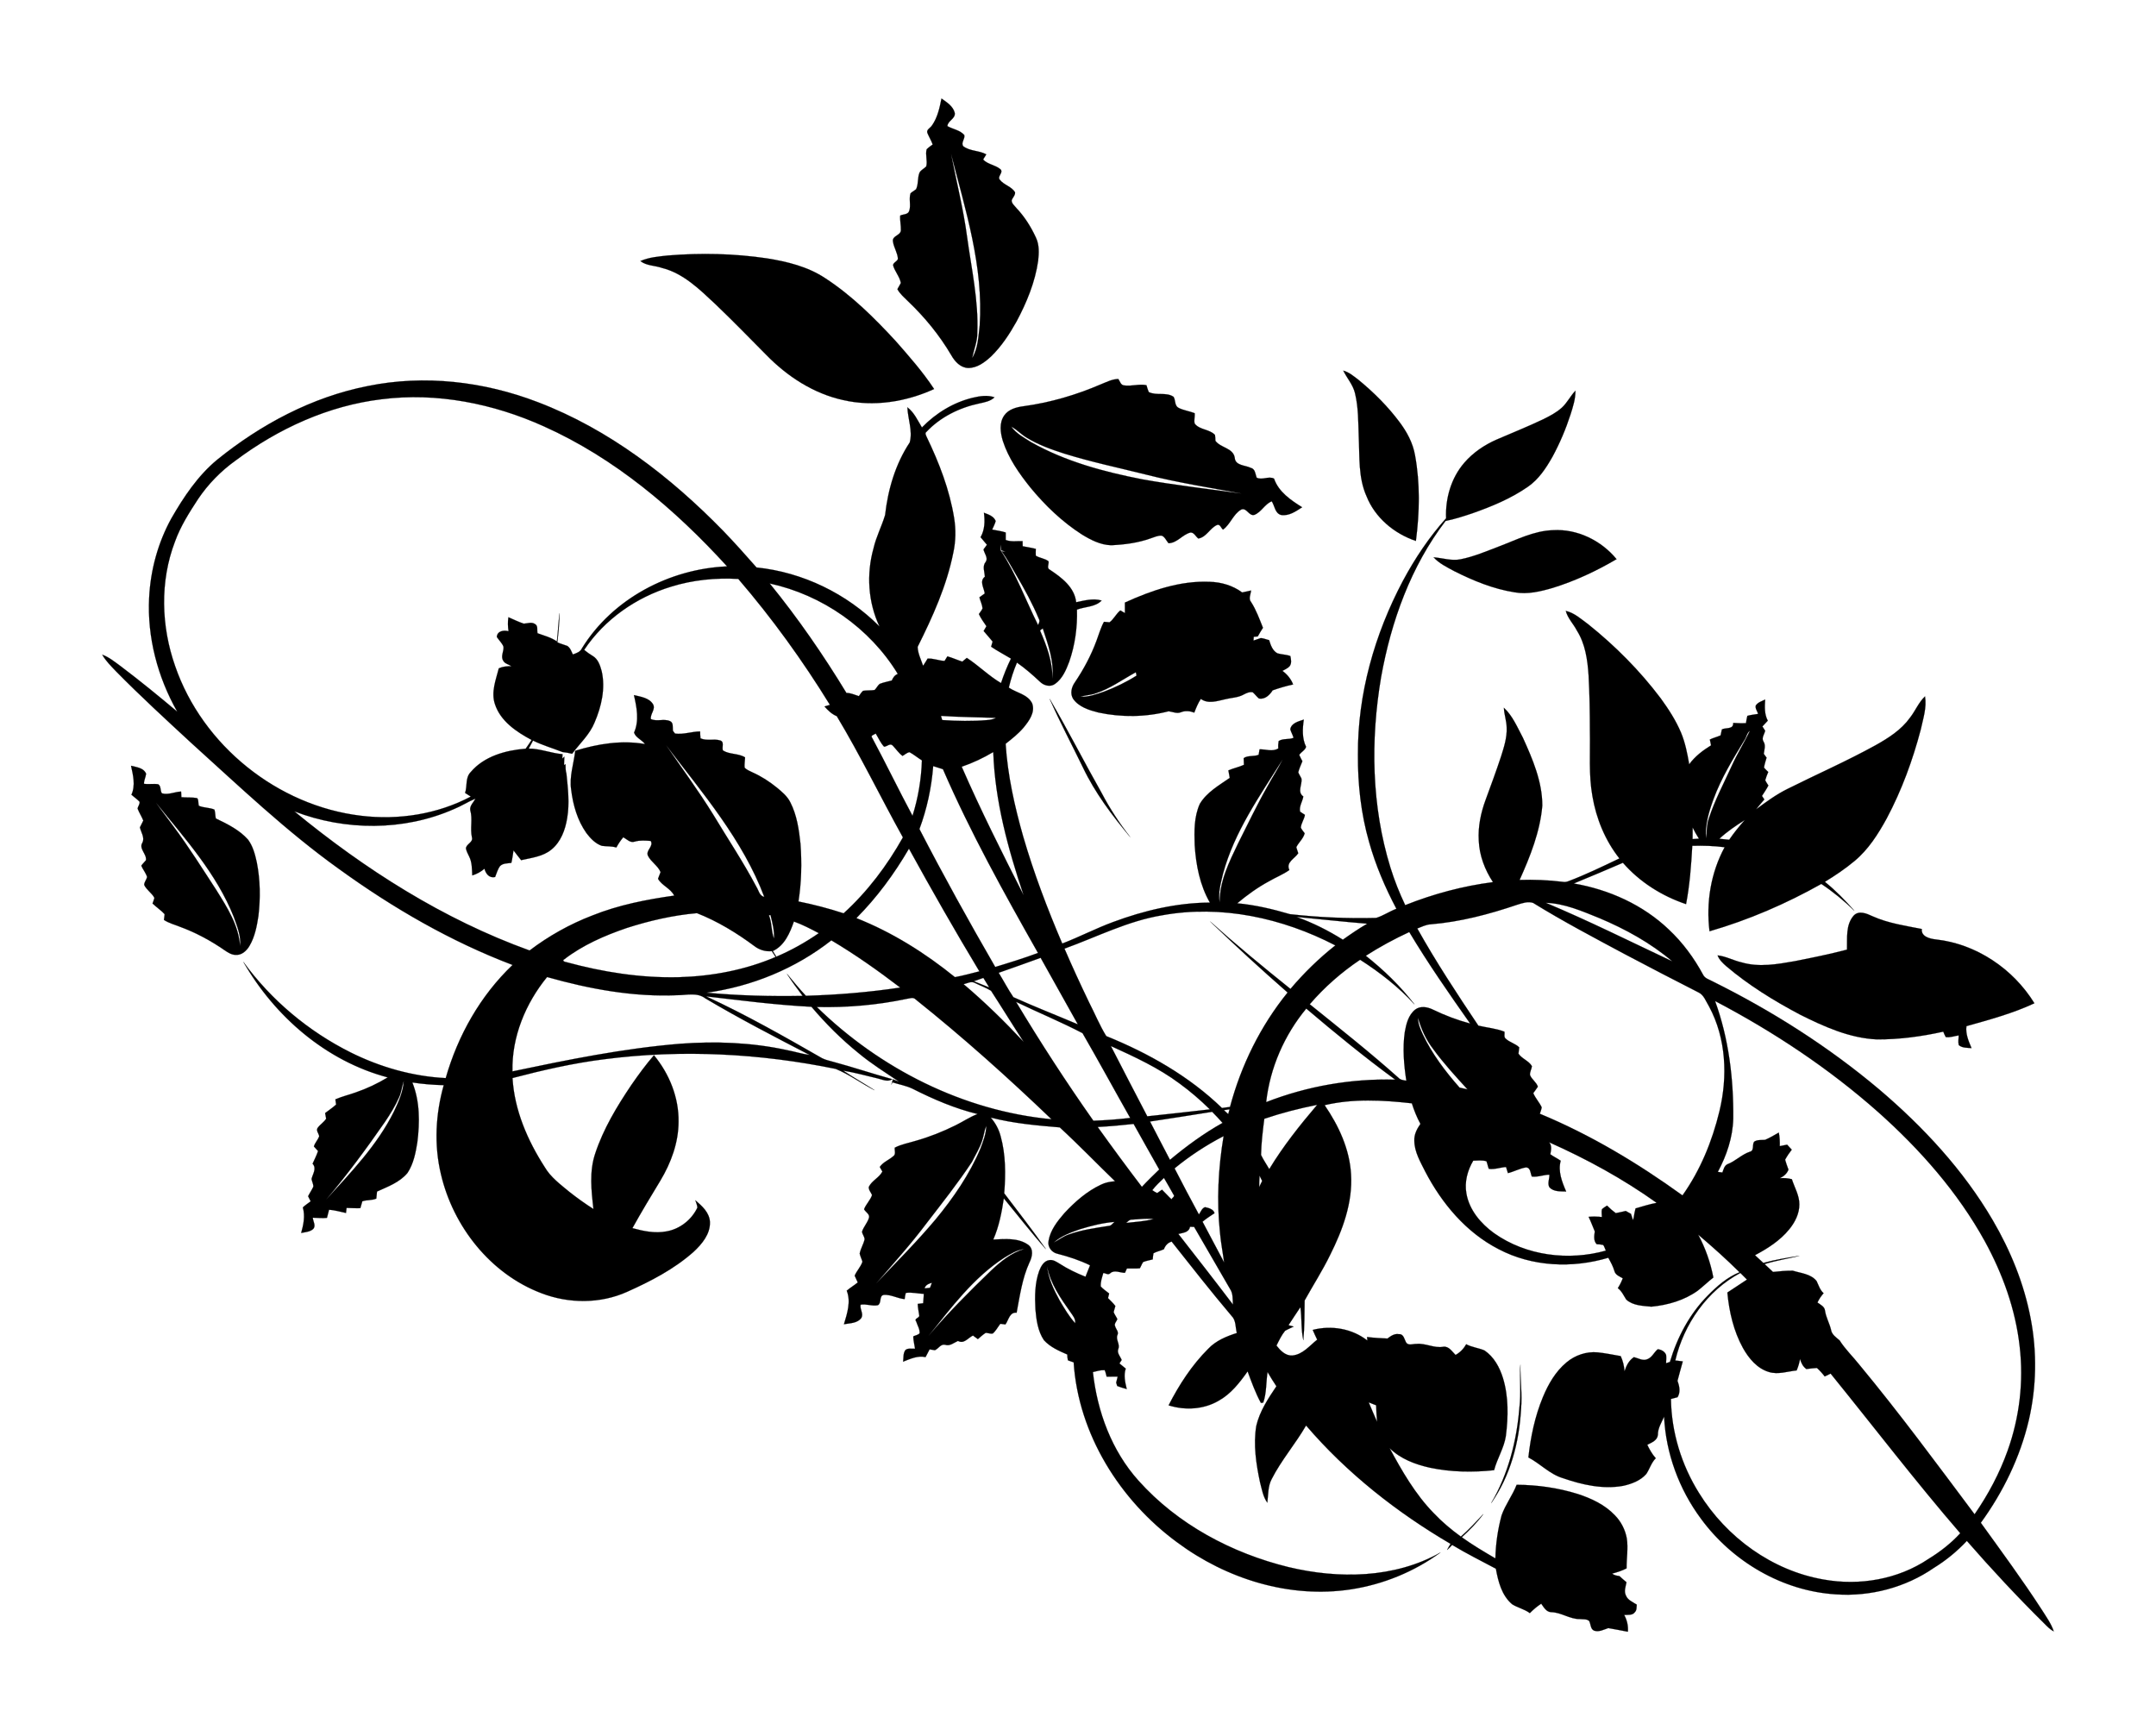<?xml version="1.0" encoding="utf-8"?>
<!DOCTYPE svg PUBLIC "-//W3C//DTD SVG 1.1//EN" "http://www.w3.org/Graphics/SVG/1.1/DTD/svg11.dtd">
<svg version="1.1" id="Layer_1" xmlns="http://www.w3.org/2000/svg" xmlns:xlink="http://www.w3.org/1999/xlink" x="0px" y="0px"
	 viewBox="0 0 1357 1089" enable-background="new 0 0 1357 1089" xml:space="preserve">
<g id="_x23_000000ff">
	<path stroke="#000000" stroke-width="0.094" d="M592.575,62.01c3.34,2.36,7.33,4.83,8.36,9.08c0.46,3.73-4.39,4.8-4.64,8.29
		c3.47,1.99,7.89,2.49,10.63,5.6c0.64,2.4-2.32,4.86-0.64,7.07c4.2,3.2,9.95,2.58,14.49,5.11c-0.5,0.82-1.5,2.45-2,3.26
		c3.01,3.15,7.76,3.36,10.97,6.17c1.99,2.04-2.24,4.43-0.47,6.53c2.59,3.36,7.43,4.21,9.61,7.94c0.16,1.93-1.61,3.34-2.16,5.11
		c0.05,1.97,1.8,3.25,2.92,4.68c5.18,5.46,9.25,11.88,12.38,18.71c2.16,4.5,1.93,9.69,1.4,14.53
		c-1.93,13.52-7.23,26.32-13.63,38.3c-4.43,7.92-9.48,15.63-16.03,21.98c-3.96,3.63-8.72,7.28-14.35,7.23
		c-4.91-0.12-8.48-4.13-10.71-8.1c-7.33-12.46-16.56-23.74-27-33.71c-2.44-2.45-5.21-4.7-6.87-7.79
		c0.64-1.35,1.55-2.56,2.16-3.92c-0.74-4.06-3.8-7.17-4.88-11.11c0.1-1.86,2.67-2.33,3.05-4.09c-0.23-3.83-2.62-7.1-3.12-10.87
		c-0.68-3.67,4.8-3.7,4.99-7.05c0.11-3.1-0.69-6.17-0.44-9.27c1.84-0.93,4.84-0.54,5.64-2.84c1.31-3.59-0.37-7.62,0.9-11.24
		c1.07-0.95,2.38-1.58,3.47-2.53c1.62-3.34,0.71-7.33,2.29-10.7c1.04-1.54,2.87-2.31,4.11-3.68c0.89-3.54-0.72-7.21,0.25-10.74
		c1.13-1.16,2.5-2.04,3.79-3.02c-0.86-2.47-2.28-4.7-3.28-7.11c-0.98-2.21,1.83-3.25,2.8-4.83
		C590.085,74.03,591.405,67.89,592.575,62.01 M608.685,149.08c2.75,20.06,7.27,40.1,6.44,60.47c0.02,5.47-2.15,10.53-3.24,15.8
		c3.68-6.08,3.9-13.5,4.73-20.38c2.54-37-8.92-72.76-18.02-108.12C601.965,114.25,606.345,131.48,608.685,149.08z"/>
	<path stroke="#000000" stroke-width="0.094" d="M403.065,164.31c5.45-2.4,11.45-2.86,17.29-3.5c20.7-1.69,41.62-1.26,62.18,1.78
		c12.82,2.04,25.85,5.2,36.81,12.47c16.71,10.86,30.96,25.02,44.41,39.61c8.5,9.68,17.07,19.4,24.18,30.18
		c-17.76,8.12-38.09,11.36-57.28,6.94c-18.63-4.09-35.19-14.89-48.37-28.44c-10.63-10.73-21.15-21.57-32.09-31.99
		c-9.88-9.24-20.08-19.39-33.64-22.76C412.105,167.05,406.905,167.32,403.065,164.31z"/>
	<path stroke="#000000" stroke-width="0.094" d="M845.455,233.26c3.75,1.05,6.75,3.64,9.77,5.97c9.46,7.78,18.21,16.5,25.56,26.32
		c4.69,6.21,8.49,13.23,9.84,20.98c3.27,17.76,2.88,36.08,0.55,53.93c-13.69-4.58-25.76-14.66-31.12-28.25
		c-5.2-11.71-4.26-24.71-4.84-37.18c-0.35-9.22-0.17-18.59-2.38-27.6C851.565,242.14,847.815,238.03,845.455,233.26z"/>
	<path stroke="#000000" stroke-width="0.094" d="M693.175,241.78c3.46-1.38,6.89-3.19,10.7-3.24c1.04,1.4,1.51,3.88,3.65,4.03
		c4.67,0.7,9.37-1.09,14.06-0.14c0.45,1.44,0.83,2.92,1.44,4.32c4.83,2.46,11.07-0.18,15.65,3.03c1.32,2.18,0.52,5.54,3.12,6.92
		c3.19,1.63,6.83,2.04,10.14,3.37c0.25,2.19-0.59,4.48,0.04,6.6c3.18,4.01,9.31,3.39,12.75,7.08c0.16,1.23,0.25,2.47,0.27,3.71
		c3.24,4.47,11.11,4.42,12.15,10.56c0.29,5.12,6.53,4.7,10.03,6.42c2.92,0.65,2.93,3.9,3.76,6.18c3.39,1.83,7.62-1.2,10.98,0.64
		c2.83,8.32,10.55,13.55,17.68,18c-3.94,2.56-8.35,5.68-13.31,4.85c-3.84-1.08-3.94-5.71-5.82-8.59c-4.48,1.77-6.53,6.82-10.98,8.55
		c-3.44,0.93-4.79-4.81-8.25-3.36c-5.1,2.92-6.75,9.24-11.45,12.63c-1.27-0.95-1.9-3.84-3.95-2.85c-4.39,2.08-6.54,7.6-11.57,8.46
		c-1.67-1.18-2.59-3.81-4.87-3.8c-5.15,1.21-8.38,6.63-13.92,6.75c-1.37-1.59-2.2-3.85-4.19-4.76c-2.51-0.23-4.8,1.01-7.12,1.72
		c-7.94,2.84-16.37,3.92-24.75,4.31c-6.73-0.17-12.9-3.36-18.51-6.81c-12.38-7.95-23.11-18.26-32.42-29.59
		c-7.1-8.87-13.78-18.41-17.3-29.32c-1.52-5.13-2.38-11.24,0.86-15.91c2.73-3.97,7.72-5.28,12.24-5.86
		C661.135,253.38,677.575,248.52,693.175,241.78 M636.495,268.51c3.17,4.39,8.06,7.01,12.55,9.82
		c21.55,12.15,45.74,18.64,69.88,23.35c20.77,3.71,41.74,6.09,62.64,8.98c-20.13-3.74-40.39-6.91-60.25-11.96
		c-17.17-4.3-34.53-7.92-51.44-13.2c-8.24-2.64-16.5-5.58-23.89-10.16C642.625,273.33,639.965,270.35,636.495,268.51z"/>
	<path stroke="#000000" stroke-width="0.094" d="M231.455,242.98c35.67-7.31,73.15-2.9,106.99,10.11
		c44.83,17.08,83.58,47.03,116.83,81.13c7.17,7.45,14.06,15.16,20.88,22.94c29.06,2.99,56.81,16.44,77.4,37.14
		c-7.22-15.25-8.29-33-3.75-49.18c1.65-7.24,5.16-13.87,7.28-20.93c1.82-16.11,6.49-32.11,15.51-45.71
		c1.96-7.31-1.18-14.77-1.47-22.11c4.25,3.22,6.45,8.23,9.14,12.68c8.74-8.98,19.84-15.81,32.08-18.73
		c4.43-1.04,9.18-1.79,13.6-0.25c-2.57,2.52-6.21,3.1-9.57,3.86c-12.45,2.63-24.43,8.51-33.23,17.84
		c-1.27,0.89-0.23,2.35,0.18,3.4c7.76,16.12,14.31,33.04,17.19,50.77c1.19,7.27,1.06,14.73-0.51,21.93
		c-4.15,20.85-13,40.37-22.45,59.27c0.13,4.13,2.14,8.03,3.45,11.92c0.99-1.47,1.92-2.99,2.83-4.52c3.64-0.26,7.06,1.31,10.67,1.46
		c0.45-0.72,1.35-2.17,1.8-2.89c3.2,0.91,6.23,2.31,9.39,3.32c0.94-0.78,1.88-1.57,2.81-2.37c7.48,4.87,13.81,11.33,21.55,15.87
		c1.73-5.27,3.81-10.43,6.25-15.41c-4.15-2.52-8.48-4.73-12.49-7.48c0.24-0.81,0.71-2.43,0.94-3.24c-1.79-2.29-3.81-4.38-5.64-6.63
		c0.44-0.76,1.31-2.27,1.74-3.03c-1.68-2.49-3.49-4.91-4.75-7.65c0.76-1.19,1.79-2.24,2.32-3.58c-0.23-2.42-1.39-4.62-1.98-6.95
		c1.11-0.8,2.25-1.59,3.36-2.41c-0.47-3.59-3.54-7.74,0.1-10.59c-0.2-3.08-1.73-6.49,0.43-9.21c1.89-2.52-0.8-5.34-1.31-7.93
		c0.71-0.98,1.43-1.96,2.16-2.93c-1.31-1.61-2.67-3.19-4.01-4.77c2.7-4.65,2.81-10.2,2.11-15.39c2.8,1.08,6.21,2.13,7.4,5.22
		c-0.48,1.89-1.45,3.59-2.2,5.37c2.83,0.63,5.76,0.87,8.52,1.84c0,1.56,0,3.12-0.01,4.69c3.39,1.34,7.06,0.61,10.61,0.73
		c0.02,0.81,0.05,2.42,0.07,3.22c2.76,0.56,5.54,0.95,8.27,1.67c-0.08,1.42-0.09,2.84-0.03,4.26c2.49,1.62,5.79,1.67,8.07,3.61
		c0.26,1.79-1.38,4.33,0.84,5.28c7.32,4.86,15.51,10.99,16.52,20.43c5.24-1.09,10.7-2.63,16.03-1.07
		c-4.02,4.18-10.41,3.76-15.54,5.72c0.33,11.07-1.2,22.24-4.84,32.72c-1.96,5.2-4.28,10.79-9.01,14.08
		c-3.01,2.13-7.08,0.97-9.5-1.48c-4.56-4.28-9.28-8.4-14.41-11.98c-2.16,5.09-3.86,10.36-5.12,15.75c4.86,3.32,11.99,4.22,14.72,10
		c1.98,5.63-2.04,11.02-5.43,15.16c-3.31,3.87-7.31,7.06-11.3,10.18c1.27,19.88,5.65,39.42,11.1,58.53
		c6.67,22.92,15.16,45.27,24.55,67.21c10.82-4.16,21.12-9.54,31.99-13.54c19.48-7.25,40.07-12.13,60.93-12.24
		c-6.31-10.95-8.75-23.65-9.56-36.12c-0.32-8.71-0.44-17.9,3.22-26.01c4.39-7.33,12.04-11.62,18.84-16.35
		c-0.29-1.58-0.58-3.15-0.86-4.72c3.18-1.4,6.63-2.05,9.79-3.51c-0.1-1.41-0.16-2.81-0.16-4.21c2.73-1.89,6.41-0.84,9.41-2.1
		c0.14-0.86,0.44-2.58,0.59-3.45c3.92-0.1,8.2,1.74,11.79-0.57c-0.14-1.56-0.06-3.1,0.23-4.62c2.78-1.84,6.39-0.77,9.39-2.05
		c-0.55-1.84-1.55-3.51-2.08-5.35c0.67-4.02,5.27-4.98,8.51-6.12c-0.84,5.71-1.18,11.78,1.41,17.11c-0.44,2.06-3.12,3.29-4.29,5.11
		c0.58,1.36,1.31,2.66,1.99,3.99c-0.91,2.31-2,4.56-2.6,6.98c0.53,1.4,1.44,2.63,2.04,4.02c0.48,3.78-2.86,8.35,1.14,11.18
		c-0.51,3.2-2.79,6.26-2.03,9.57c0.76,0.5,2.28,1.5,3.04,2c-0.45,2.82-2.35,5.2-2.59,8.05c0.61,1.31,1.58,2.37,2.44,3.56
		c-0.88,3.39-3.72,5.65-5.26,8.69c0.27,1.32,0.86,2.54,1.2,3.87c-2.19,3.42-7.96,5.67-5.58,10.55c-3.96,2.83-8.53,4.57-12.7,7.02
		c-7.19,3.88-13.86,8.66-20.1,13.92c11.27,1.05,22.3,3.65,33.13,6.84c18.01,2.03,36.2,2.83,54.32,2.36
		c4.44-1.34,8.36-4.1,12.72-5.74c-7.1-13.42-13.11-27.46-17.2-42.09c-5.1-17.8-7.15-36.38-7.01-54.87
		c-0.25-38.12,10.5-75.84,28.28-109.39c7.55-14.11,16.51-27.52,27.21-39.44c-0.53-12.53,3.19-25.43,11.5-34.99
		c5.47-6.32,12.53-11.12,20.16-14.48c9.82-4.25,19.77-8.22,29.43-12.82c4.13-2.06,8.32-4.19,11.75-7.33
		c3.4-3.09,5.39-7.36,8.56-10.66c0.06,5.15-1.55,10.09-3.08,14.94c-2.99,9.21-6.78,18.17-11.4,26.68
		c-3.99,7.04-8.58,14.06-15.34,18.75c-10.74,7.5-22.96,12.53-35.25,16.85c-5.48,1.82-10.99,3.63-16.66,4.74
		c-21.84,28.53-34.28,63.22-40.59,98.32c-6.73,39.72-6.05,81.26,5.91,119.94c2.51,8.07,5.64,15.93,9.28,23.55
		c17.73-7.06,36.3-12.04,55.24-14.48c-5.14-7.76-8.56-16.78-8.95-26.14c-0.53-8.74,1.29-17.47,4.31-25.64
		c3.34-9.06,6.68-18.12,9.71-27.29c1.84-5.88,3.83-11.9,3.54-18.14c-0.02-4.26-1.61-8.3-1.75-12.54
		c5.53,5.09,8.44,12.28,11.93,18.79c6.14,13.49,12.26,27.73,12.25,42.8c-1.4,16.39-7.61,31.91-14.29,46.78
		c9-0.28,18.01,0.06,26.95,1.17c1.34,0.25,2.65,0.11,3.92-0.43c10.92-4.14,21.42-9.25,31.95-14.27c-8.97-11.33-14.61-25.1-17-39.3
		c-2.42-13.52-1.28-27.3-1.58-40.95c0-11.69-0.19-23.39-0.83-35.06c-0.65-9.7-2.04-19.72-7.34-28.1c-2.17-4.23-5.78-7.72-7-12.4
		c5.48,1.27,9.72,5.22,14.15,8.45c16.97,13.58,32.43,29.14,45.53,46.5c4.95,6.79,9.56,13.9,12.84,21.66
		c2.66,6.36,3.98,13.18,5.15,19.95c3.62-5,8.57-8.73,13.77-11.94c-0.2-0.92-0.58-2.75-0.77-3.67
		c2.18-1.06,4.56-1.6,6.77-2.6c0.27-1.26,0.54-2.52,0.81-3.77c2.62-1.28,7.31,0.17,7.13-4.07
		c2.67,0.16,5.35,0.28,8.03,0.13c0.27-1.54,0.44-3.09,0.87-4.58c2.2-0.63,4.49-0.83,6.76-1.22c-0.45-1.76-1.97-3.41-1.46-5.28
		c1.32-2.07,3.82-2.72,5.89-3.75c-0.27,4.47-0.54,9.2,1.67,13.29c-1.13,1.22-2.27,2.42-3.39,3.63
		c0.56,0.89,1.13,1.79,1.73,2.69c-0.45,2.19-2.44,4.5-1.1,6.71c1.61,2.4,0.57,5.22,0.23,7.84c0.58,0.8,1.17,1.6,1.77,2.4
		c-0.61,2.07-1.3,4.13-1.62,6.27c0.8,0.98,1.74,1.85,2.66,2.74c-0.71,1.72-1.43,3.44-1.9,5.24c0.59,1.12,1.25,2.21,1.99,3.27
		c-1.17,2.3-2.67,4.41-4.04,6.58c0.37,0.55,1.11,1.64,1.49,2.19c-1.68,2.11-3.56,4.05-5.16,6.22
		c6.31-4.67,12.68-9.35,19.76-12.84c18.46-9.23,37.4-17.53,55.49-27.52c8.04-4.51,16.11-9.64,21.57-17.27
		c3.41-4.31,5.42-9.63,9.47-13.45c1.19,7.04-1.21,14.01-2.66,20.83c-5.09,19.36-12.03,38.32-21.45,56.01
		c-5.38,9.81-11.51,19.52-20.2,26.74c-5.85,4.91-12.21,9.17-18.72,13.14c6.76,5.42,12.8,11.67,18.52,18.16
		c-6.41-6.21-13.32-11.89-20.75-16.83c-22.23,12.5-45.85,22.69-70.36,29.79c-2.25-18.07,0.81-36.82,9.5-52.89
		c-6.75-0.89-13.57-1.09-20.36-0.89c-0.7,12.28-1.58,24.6-3.92,36.7c-15.18-5.1-29.19-13.91-39.73-26.03
		c-10.27,4.45-20.6,8.78-30.94,13.04c22.13,3.81,43.56,13.41,59.88,29.03c8.7,8.17,15.85,17.9,21.51,28.39
		c1.14,2.4,3.96,3.01,6.1,4.24c37.35,18.53,72.83,41.05,104.74,67.94c27.78,23.61,53.01,50.77,71.49,82.36
		c11.2,19.16,19.73,40.02,23.85,61.87c4.07,21.14,3.69,43.12-1.2,64.08c-5.47,23.27-16.15,45.16-30.17,64.46
		c13.04,18.1,26.29,36.07,38.42,54.8c2.73,4.36,5.84,8.58,7.49,13.52c-2.59-1.29-4.5-3.48-6.51-5.47
		c-16.71-16.53-32.73-33.74-48.18-51.45c-6.14,6.54-13.12,12.28-20.76,16.98c-17.89,12.36-40.03,18.18-61.69,16.66
		c-33.6-2.06-65.14-20.63-84.92-47.61c-13.75-18.55-22.09-41.13-23.19-64.24c-1.62,3.72-3.99,7.28-3.92,11.5
		c-0.36,3.51-3.96,4.85-6.68,6.21c1.45,3.02,3.1,5.96,5.36,8.47c-2.84,2.8-3.83,6.74-6.01,9.95c-3.69,4.18-9.21,6.24-14.52,7.42
		c-12.76,2.31-25.77-0.64-37.82-4.8c-8.32-2.43-14.3-9.13-21.83-13.07c1.43-12.95,4.11-25.86,9.12-37.93
		c3.39-8.17,7.95-16.14,14.84-21.86c5.39-4.55,12.55-7,19.61-6.34c4.88,0.49,9.69,1.52,14.53,2.35c1.39,2.99,2.15,6.22,2.41,9.52
		c1.14-3.49,2.74-6.8,5.92-8.87c2.76,0.68,5.69,2.61,8.57,1.25c2.92-1.17,4.1-4.34,6.42-6.23c2.2,0.23,4.43,1.43,5.27,3.6
		c0.19,1.72,0.02,3.46-0.04,5.2c0.61-0.2,1.82-0.6,2.43-0.8c4.59-15.5,12.39-30.23,23.82-41.78
		c5.82-5.9,12.2-11.54,19.99-14.66c-8.32-8.27-17.08-16.08-26.01-23.67c4.52,8.44,7.75,17.57,9.53,26.98
		c-3.37,2.67-6.48,5.64-9.85,8.3c-8.51,6.08-18.83,9.04-29.14,10.04c-5.44-0.55-11.51-0.58-15.82-4.46
		c-1.62-2.52-2.84-5.34-5.3-7.19c1.24-1.97,2.3-4.04,3.11-6.22c-2-1.14-4.63-2.06-5.25-4.54c-0.87-2.98-2.36-5.69-3.86-8.37
		c-22.63,6.75-47.99,5.68-69.08-5.44c-20.36-10.45-35.68-28.7-46.12-48.75c-3.06-6.14-6.82-12.37-6.89-19.43
		c-0.21-3.92,1.66-7.53,3.84-10.64c-2.25-4.12-3.99-8.48-5.41-12.94c-18.2-2.05-36.92-3.07-54.89,1.16
		c8.82,12.88,15.73,27.64,16.62,43.44c1.12,17.87-5.28,35.15-13.18,50.87c-4.78,9.84-10.74,19.06-16.02,28.62
		c-0.14,8.31-0.01,16.67-0.84,24.97c-1.52-6.79-0.84-13.88-1.83-20.76c-2.59,3.72-4.96,7.6-7.5,11.35
		c0.81,0.22,2.44,0.64,3.26,0.85c-1.79,0.93-3.67,1.66-5.41,2.68c-2.27,2.78-3.8,6.09-5.41,9.29c2.48,3.14,5.66,6.54,10.05,6.24
		c6.52-0.63,10.78-6.18,15.58-9.96c-0.99-2.03-1.93-4.08-2.81-6.14c11.74-3.04,24.75-0.85,34.38,6.67l-0.18-2.21
		c4.26,0.55,8.55,0.78,12.84,0.97c2.06-1.57,4.38-3.23,7.14-2.75c3.25-0.24,3.46,3.52,4.82,5.57c1.64,1.7,4.17,0.48,6.23,0.57
		c5.81-0.61,11.26,2.89,17.06,1.77c3.47-0.37,5.43,3.09,7.61,5.18c2.85-1.59,5.11-3.9,6.7-6.74
		c3.61,1.9,7.74,2.31,11.46,3.87c5.97,3.99,9.58,10.65,11.67,17.37c3.6,11.81,3.35,24.42,1.82,36.56
		c-1.16,7.56-5.48,14.11-7.39,21.46c-13.46,1.45-27.19,1.23-40.47-1.58c-9.2-2.06-18.49-5.54-25.3-12.3
		c7.8,14.44,16.1,28.91,27.62,40.76c5.22,5.53,11.05,10.45,17.22,14.91c5.06-4.36,9.55-9.3,14.12-14.15
		c-3.9,5.39-8.63,10.09-13.52,14.57c6.77,4.86,13.95,9.1,21.14,13.31c0.21-9.16,1.54-18.29,3.92-27.13
		c2.4-6.76,6.87-12.54,9.47-19.21c12.99,0.09,26,1.91,38.41,5.78c8.58,2.79,17.11,6.77,23.4,13.41c3.86,3.93,6.5,9.04,7.49,14.46
		c1.01,6.29-0.2,12.64-0.12,18.96c-2.88,1.48-5.94,2.47-9.05,3.29c1.28,1.14,2.94,1.32,4.58,1.58c1.41,1.34,2.89,2.62,4.42,3.86
		c-0.51,2.69-1.71,5.64-0.38,8.3c1.15,2.99,4.36,4.15,6.84,5.8c-0.19,1.57,0.09,3.4-1.11,4.65
		c-1.51,2.26-4.49,1.66-6.79,1.85c1.77,3.22,2.62,6.86,2.3,10.55c-4.12-0.74-8.21-1.62-12.33-2.29
		c-2.87,0.93-5.78,2.64-8.88,1.62c-2.46-1.05-2.03-4.11-3.16-6.1c-1.59-1.4-3.91-0.96-5.84-1.2
		c-6.35,0.11-11.67-4.22-17.98-4.34c-3.15-0.06-4.74-3.12-6.34-5.34c-2.62,1.7-4.99,3.72-7.17,5.94c-3.37-2.52-7.59-3.36-11.1-5.56
		c-6.58-5.52-8.82-14.3-10.27-22.39c-9.2-4.92-18.57-9.55-27.5-14.96c-1.01,1.1-2.06,2.17-3.2,3.15c0.64-1.33,1.39-2.6,2.19-3.82
		c-33.94-19.87-65.32-44.58-90.96-74.51c-6.68,11.59-15.59,21.8-21.66,33.75c-2.43,4.57-2.09,9.84-2.73,14.83
		c-2.7-3.75-3.41-8.42-4.57-12.77c-2.48-11.62-4.31-23.71-2.38-35.55c2.14-9.2,7.46-17.22,12.67-24.95
		c-1.93-2.94-3.83-5.89-5.57-8.94c-1.02,6.38-0.55,13.07-2.72,19.23c-0.37,0.05-1.1,0.15-1.47,0.2c-3.43-6.31-5.88-13.12-8.36-19.84
		c-5.04,7.1-10.56,14.24-18.34,18.52c-9.44,5.46-21.1,6.09-31.4,2.83c6.6-12.9,14.62-25.28,24.91-35.55
		c4.83-5.13,11.47-7.88,18.05-9.97c-0.96-3.63-0.43-7.94-3.3-10.75c-12.95-15.3-25.31-31.09-37.75-46.8
		c-2.44,0.73-3.98,2.48-4.86,4.81c-2.12,1.04-4.51,1.37-6.57,2.55c-0.24,1.26-0.39,2.55-0.46,3.86c-2.02,0.56-4.11,0.84-6.04,1.66
		c-0.86,1.21-1.3,2.66-2.08,3.93c-2.71,0.3-5.42,0.04-8.13,0.12c-0.31,0.68-0.93,2.06-1.24,2.74c-3.09,0-6.67-2.1-9.28,0.27
		c-1.24,1.31-2.89-0.03-4.31-0.23c-0.8,2.79-1.88,5.59-1.63,8.56c1.54,1.71,3.5,2.96,5.28,4.41c-0.24,0.96-0.48,1.93-0.72,2.9
		c1.57,1.62,3.28,3.13,4.62,4.97c-0.26,1.32-0.83,2.58-1.06,3.92c0.61,1.5,1.61,2.8,2.3,4.28c-0.42,1.53-2.26,2.97-1.34,4.63
		c0.46,1.71,2.24,3.29,1.53,5.14c-1.54,3.01,1.69,5.93,0.44,9c-1.05,2.59,1.24,4.71,2.11,7c-0.35,0.54-1.06,1.62-1.41,2.17
		c1.31,1.09,2.64,2.17,3.98,3.26c-1.47,4.22-0.37,8.67,0.62,12.86c-2.04-0.54-4.05-1.15-6-1.92c-0.16-0.53-0.49-1.59-0.65-2.13
		c0.32-1.26,0.65-2.5,0.96-3.75c-2.32-0.03-4.64,0.05-6.95,0.01c-0.43-1.39-0.59-2.82-1.25-4.1c-2.53-0.15-4.97,0.64-7.4,1.21
		c2.72,24.86,11.8,49.51,28.66,68.3c24.64,27.56,58.71,45.66,94.36,54.43c31.62,7.59,66.82,7.16,95.75-9.17
		c-16.54,12.1-36.08,20.09-56.33,23.19c-38.56,5.93-78.39-6.52-109.37-29.55c-36.1-26.48-62.22-68.14-65.19-113.32
		c-1.23-0.44-2.46-0.81-3.62-1.3c-0.25-1.21-0.39-2.42-0.4-3.64c-5.27-2.28-10.78-4.69-14.7-9.03
		c-3.81-5.68-4.77-12.75-5.34-19.42c-0.42-8.1-0.42-16.47,2.38-24.18c1.11-2.85,2.9-6.23,6.24-6.74
		c2.47-0.5,4.66,1.07,6.67,2.28c5.09,3.3,10.59,5.91,16.22,8.15c1-2.38,1.92-4.8,2.87-7.2c-6.53-3.18-13.44-5.45-20.45-7.25
		c-3.64-0.75-6.42-4.33-5.67-8.08c1.1-6.83,5.62-12.48,10.02-17.57c6.62-7.11,14.12-13.7,22.99-17.85c2.75-1.38,5.82-1.9,8.87-2.14
		c-11.68-11.23-22.91-22.95-34.83-33.91c-14.57-1.21-29.25-2.51-43.46-6.19c2.94,3.37,5.12,7.37,6.24,11.71
		c3.24,11.68,3.22,23.97,2.26,35.96c8.82,11.66,17.84,23.17,26.23,35.13c-9.21-10.3-17.67-21.27-26.48-31.93
		c-1.32,8.83-3.03,17.7-6.64,25.93c7.32-0.36,15.64-1.21,21.97,3.28c3.65,2.69,2.55,7.69,0.78,11.18
		c-4.54,9.98-6.03,20.89-8.05,31.56c-4.45-0.48-5.04,4.63-7.03,7.4c-0.81-0.11-2.41-0.32-3.21-0.42c-1.62,2.04-2.8,4.5-4.83,6.17
		c-1.47,0.21-2.91-0.41-4.36-0.48c-1.82,1.1-3.32,2.62-4.96,3.96c-1.04-0.77-2.06-1.53-3.09-2.26c-3.1,1.45-5.65,5.53-9.41,3.39
		c-2.61,1.12-5.1,3.48-8.13,2.43c-2.72-0.66-4.18,2.49-6.43,3.42c-0.83-0.14-2.5-0.4-3.33-0.53c-0.87,1.61-1.71,3.24-2.54,4.88
		c-4.93-1.1-9.64,1.11-14.11,2.86c0.33-2.47-0.12-5.32,1.53-7.4c1.71-1.3,3.98-0.56,5.97-0.76c-0.35-2.6-1.09-5.13-1.12-7.75
		c1.31-0.66,2.96-0.84,4-1.95c0.2-2.67-1.42-5-2.17-7.46c-1.51-1.87,1.82-2.04,1.97-3.55c-0.34-2.5-0.93-4.96-0.99-7.49
		c0.85-0.1,2.57-0.31,3.42-0.42c0.19-1.96,0.3-3.93,0.41-5.89c-3.78-0.15-7.57-1.17-11.35-0.61c-0.35,1.27-0.59,2.57-0.71,3.9
		c-4.47-0.35-8.58-2.98-13.1-2.65c-3.18,0.48-1.22,5.05-3.75,6.49c-3.64,0.78-7.28-1.01-10.89-0.31c-0.62,2.86,2.15,5.79,0.38,8.45
		c-2.54,3.31-7.13,3.15-10.85,3.84c2.01-6.75,4.53-14.22,1.75-21.12c2.21-1.87,4.7-3.36,6.94-5.18c-0.64-1.43-1.29-2.86-1.94-4.26
		c1.32-3.11,3.84-5.57,4.9-8.79c-0.5-1.73-1.35-3.34-1.74-5.09c0.55-3.16,2.42-5.88,3.09-9c-0.05-1.74-1.42-3.11-1.62-4.81
		c0.97-2.99,3.23-5.35,4.24-8.32c1.11-2.53-1.91-3.88-2.96-5.78c1.22-3.23,3.91-5.64,5.03-8.93c-0.65-1.71-2.26-3.23-2.04-5.15
		c1.92-3.98,6.49-5.74,8.55-9.66c-0.42-0.72-1.24-2.16-1.66-2.88c2.1-3.1,5.76-4.38,8.5-6.76c1.82-1.19,0.75-3.65,0.93-5.38
		c4.14-2.17,8.8-2.95,13.24-4.33c8.66-2.44,17.06-5.79,25.11-9.79c4.64-2.28,8.93-5.24,13.79-7.06
		c-14.27-3.48-27.88-9.32-40.96-15.95c-4.02-1.93-8.47-2.66-12.69-4.03l-0.63,1.51c0.31-1.15,0.63-2.27,1.03-3.38l3.85,1.51
		c-8.63-5.8-17.49-11.31-25.5-17.99c-10.81-8.72-20.68-18.57-29.65-29.17c-22.2-1.13-44.26-4-66.32-6.57
		c25.06,11.56,49.09,25.21,73.01,38.93c2.22,1.14,4.7,1.6,7.09,2.3c12.45,3.36,24.69,7.47,37.11,10.91
		c-2.95,1.99-6.28,0.17-9.31-0.51c-7.18-1.72-14.32-3.66-21.6-4.89c6.45,4.3,13.21,8.14,19.74,12.33
		c-8.31-4.19-15.85-9.91-24.48-13.41c-47.78-9.82-97.2-12.37-145.62-6.09c-19.55,2.44-38.76,6.86-57.79,11.84
		c1.18,20.17,9.44,39.23,20.26,56.04c3.75,6.44,9.89,10.91,15.52,15.6c4.87,3.85,9.92,7.47,15.17,10.8
		c-1.35-11.58-2.7-23.67,1.11-34.95c5.12-15.48,13.62-29.58,22.69-43.04c4.47-6.48,9.13-12.84,14.28-18.8
		c9.66,11.69,15.71,26.63,15.47,41.91c-0.04,13.13-4.73,25.8-11.41,36.95c-6.02,9.9-11.99,19.83-17.62,29.96
		c6.93,1.91,14.24,3.44,21.42,2.05c8.4-1.44,15.85-7.3,19.47-14.97c-0.1-1.63-0.82-3.1-1.28-4.62c4.21,3.58,8.89,7.74,9.18,13.7
		c0.26,7.65-5.13,13.97-10.43,18.88c-12.24,10.85-26.96,18.43-41.8,25.08c-16.91,7.57-36.72,7.46-53.91,0.81
		c-31.96-12.11-55.48-41.93-63.16-74.84c-4.43-18.44-3.38-37.89,1.75-56.08c-6.62-0.15-13.23-0.68-19.77-1.69
		c4.79,11.89,4.73,25.11,3.15,37.65c-1.06,6.64-2.39,13.53-6.16,19.24c-4.91,5.98-12.43,8.66-19.23,11.77
		c-0.21,1.46-0.19,2.96-0.44,4.43c-2.78,1.23-5.96,0.7-8.8,1.71c-0.48,1.41-0.74,2.9-1.24,4.32c-2.9,0.16-5.79-0.18-8.68-0.16
		c-0.09,0.79-0.26,2.38-0.35,3.18c-3.55-0.7-7.03-1.85-10.67-2c-0.46,1.68-0.89,3.37-1.31,5.07c-2.98,0.35-5.96-0.07-8.93-0.09
		c0.17,2.39,2.24,5.18,0.14,7.21c-2.06,1.72-4.9,1.89-7.44,2.37c1.47-5.21,2.58-10.71,1.05-16.04c1.48-1.47,3.29-2.56,4.92-3.85
		c-0.53-1.08-1.07-2.15-1.61-3.21c1.02-2.05,2.35-3.93,3.29-6c0.07-1.69-0.86-3.22-1.12-4.85c0.72-3.18,3.42-6.63,0.65-9.61
		c1.14-2.67,2.56-5.22,3.43-7.99c-0.91-0.93-1.78-1.89-2.61-2.87c0.66-2.37,2.59-4.13,3.34-6.47c-0.29-1.81-2.32-3.74-0.8-5.45
		c1.52-2.05,3.85-3.39,5.18-5.59c-0.17-0.87-0.5-2.62-0.66-3.49c2.31-1.78,4.75-3.41,6.93-5.36c-0.12-0.82-0.35-2.47-0.47-3.29
		c4.14-1.81,8.55-2.83,12.79-4.36c7.04-2.41,13.8-5.61,20.16-9.46c-38.74-10.27-71.14-38.31-90.86-72.7
		c17.53,24.11,41.04,43.78,67.71,57.08c18.56,9.22,38.91,15.01,59.65,16.06c7.66-26.81,21.81-51.92,42.08-71.21
		c-39.01-14.81-75.39-35.91-109.13-60.33c-33.34-23.85-63.02-52.24-93.38-79.66c-15.93-14.73-31.93-29.4-47.14-44.89
		c-3.09-3.27-6.39-6.44-8.6-10.41c4.33,1.59,7.91,4.57,11.59,7.25c12.16,9.17,23.95,18.81,35.6,28.61
		c-12.31-21.72-18.98-46.82-17.67-71.84c0.87-17.32,5.55-34.47,13.91-49.68c7.82-13.61,16.71-26.96,28.92-37.06
		C164.245,267.06,196.505,249.85,231.455,242.98 M240.255,251.27c-33.48,4-65.07,18.46-91.92,38.54
		c-9.27,6.62-17.36,14.89-23.71,24.35c-5.55,8.48-11.04,17.12-14.49,26.71c-9.6,25.03-8.73,53.3,0.11,78.41
		c17.24,49.96,64.55,87.93,117.01,94.16c23.52,2.85,48.04-0.94,69.07-12.07c-1.2-0.78-2.4-1.54-3.59-2.3
		c1.47-4.34,0.02-9.57,3.53-13.12c8.42-9.98,22.03-13.74,34.59-14.72c1.3-1.8,2.52-3.65,3.73-5.51c-9.55-5.1-19.62-11.81-23.1-22.64
		c-2.49-7.55,0.62-15.16,2.47-22.44c2.51-1.14,5.22-1.37,7.95-1.31c-1.7-1.21-4.22-1.56-5.22-3.57c-1.71-2.79,0.58-5.84,0.21-8.77
		c-0.93-2.34-2.87-4.01-4.19-6.09c0.23-3.78,4.37-4.44,7.37-3.59c-0.43-2.93-0.55-5.89-0.07-8.82c3.21,1.37,6.32,2.96,9.64,4.04
		c2.35-0.07,4.91-1.26,7.06,0.23c2.12,1.12,1.17,3.89,1.62,5.8c4.14,1.52,8.48,2.61,12.17,5.16c0.7-5.92,0.99-11.87,1.58-17.79
		c0.09,6.14-0.6,12.26-1.27,18.35c2,0.96,4.17,1.44,6.23,2.26c1.89,1.19,2.6,3.44,3.51,5.37c2.25-0.79,4.74-1.55,5.78-3.94
		c19.26-31.14,55.1-49.96,91.32-51.48c-32.71-35.92-70.73-68.17-115.37-88.17C310.525,253.99,275.015,246.87,240.255,251.27
		 M629.935,346.66c9.64,14.58,15.67,31.15,23.43,46.74c0.52-1.21,1.32-2.51,0.53-3.8c-4.01-9.64-9.04-18.83-14.34-27.81
		c-2.93-5-5.6-10.18-9.14-14.78l2.47,0.21c-0.89-0.3-1.77-0.59-2.65-0.88c-0.11-0.88-0.34-2.65-0.45-3.54
		C629.735,344.08,629.505,345.41,629.935,346.66 M422.355,369.26c-21.94,6.69-41.9,20.58-54.67,39.77c1.64,1.41,3.42,2.64,5.27,3.76
		c3.47,1.97,4.77,6.05,5.75,9.66c2.46,10.88-0.17,22.25-4.49,32.31c-3.09,7.6-9.31,13.19-14.12,19.66c-1.98-0.5-3.98-0.87-6-1.07
		c-6.19-2.45-12.62-4.28-18.61-7.24c-0.87,1.69-1.76,3.38-2.7,5.05c7.27,0.02,14.09,2.93,21.29,3.52c-0.05,0.69-0.16,2.06-0.21,2.74
		l1.36-1.16c-0.08,1.75-0.16,3.51-0.24,5.27l0.95-0.53c0.03,1.99-0.02,4.03,0.59,5.97c0.93,9.28,2.06,18.71,0.44,27.99
		c-1.18,7.33-3.96,14.92-9.89,19.74c-5.36,4.46-12.53,5.16-19.07,6.68c-1.68-1.99-3.17-4.14-4.8-6.16
		c-0.41,2.62-0.73,5.27-1.35,7.86c-2.39,0.4-5.26,0.13-7.1,2.01c-1.55,2.03-2.15,4.59-3.13,6.91c-3.66,0.86-5.9-2.08-6.69-5.25
		c-2.23,1.95-4.85,3.36-7.68,4.24c-0.23-4-0.09-8.25-1.96-11.91c-0.77-1.64-1.68-3.25-2.03-5.04c0.12-2.88,4.64-3.78,3.79-6.95
		c-1.3-5.71,0.59-11.59-1.09-17.21c-0.4-2.8,2.11-4.87,3.26-7.21c-4.68,1.92-8.92,4.73-13.62,6.61
		c-31.52,13.85-68.36,13.7-100.34,1.39c44.42,36.52,93.75,67.99,148.06,87.56c12.01-9.13,25.31-16.57,39.39-21.98
		c16.52-6.65,34.07-10.08,51.63-12.56c-2.27-4.58-7.7-6.23-10.18-10.58c0.47-1.44,1.13-2.8,1.61-4.23
		c-1.73-4.07-5.95-6.33-7.92-10.22c-1.65-3.46,3.71-5.82,1.74-9.37c-3.36-0.26-6.83-0.55-10.11,0.42
		c-2.79,0.98-4.96-1.52-7.17-2.76c-1.71,1.98-3.14,4.16-4.38,6.46c-2.95-0.92-6.06-0.62-9.08-1.03c-4.07-1.37-7.16-4.65-9.72-7.98
		c-5.69-8.01-8.48-17.74-9.64-27.4c-1.25-8.27,1.64-16.32,2.57-24.46c14.12-4.36,29.2-6.82,43.91-4.22
		c-1.95-2.7-5.94-4.06-6.89-7.24c3.36-7.48,1.69-15.93-0.08-23.59c4.24,1.07,9.56,1.68,12.04,5.8c1.72,3.25-1.91,6.05-1.38,9.28
		c3.73,1.79,8.14-0.37,11.93,1.26c2.54,0.96,1.58,4.13,1.99,6.23c0.33,0.42,0.99,1.24,1.31,1.66c5.33,0.71,10.46-1.3,15.75-1.35
		c0.03,1.45,0.11,2.89,0.25,4.33c3.88,1.83,8.37,0.09,12.39,1.34c2.83,0.83,0.93,4.19,1.71,6.29c4.22,2.66,9.69,1.71,13.96,4.36
		c-0.06,2.13-0.5,4.27-0.29,6.41c1.26,1.54,3.25,2.12,4.96,3.04c5.51,2.46,10.62,5.74,15.3,9.55c3.26,2.69,6.64,5.47,8.54,9.35
		c4.1,8.01,5.4,17.07,6.35,25.92c0.92,12.14,0.62,24.39-1.26,36.42c9.61,1.95,19.1,4.4,28.41,7.47
		c15.04-13.67,27.41-30.1,37.33-47.79c-14.08-25.32-26.68-51.46-41.62-76.3c-3.13-1.27-5.55-3.62-7.73-6.11
		c0.85-0.26,2.55-0.76,3.41-1.02c-17.14-27.85-36.35-54.45-57.67-79.25C450.435,363.58,436.005,364.99,422.355,369.26
		 M484.465,367.23c17.73,21.77,33.71,44.93,48.28,68.91c2.76-0.02,5.25,1.21,7.83,2.01c0.83-1.15,1.56-2.4,2.64-3.35
		c2.41-0.4,4.88-0.12,7.29-0.52c1.23-1.18,1.89-2.89,3.29-3.88c2.42-0.98,5.02-1.37,7.52-2.1c0.75-1.82,1.85-3.41,3.77-4.13
		C547.445,395.23,517.515,374.43,484.465,367.23 M654.585,396.78c4.16,9.65,8.06,19.74,7.73,30.43c1.31-10.87-2.67-21.49-5.97-31.68
		C655.755,395.95,655.155,396.36,654.585,396.78 M592.235,450.56c0.26,0.87,0.52,1.76,0.79,2.64c9.44,0.63,18.94,0.83,28.37,0.01
		c1.89-0.13,3.79-0.51,5.48-1.39C615.345,451.39,603.765,451.37,592.235,450.56 M1098.055,465.62
		c-7.3,12.04-14.74,24.14-19.6,37.43c-2.84,7.85-5.35,16.12-4.72,24.57c0.72-4.15,0.32-8.48,1.82-12.49
		c3.78-11.59,9.57-22.38,14.59-33.46c3.35-7.43,7.73-14.35,11.25-21.68C1099.475,461.3,1099.295,463.8,1098.055,465.62
		 M549.015,464.51c8.67,16.2,16.65,32.76,25.33,48.95c3.57-11.27,5.53-23.07,5.92-34.88c-2.65-1.64-5.05-3.66-7.78-5.16
		c-1.71,0.25-2.96,1.58-4.43,2.35c-2.41-1.76-4.03-4.29-6.07-6.41c-1.69-1.96-3.61,0.57-5.54,0.61c-2.25-2.41-3.55-5.5-5.25-8.28
		C550.175,462.48,547.575,462.82,549.015,464.51 M419.255,469.04c9.92,14.47,20.34,28.62,29.58,43.55
		c9.12,15.18,19,29.93,27.27,45.61c1.43,2.26,1.87,5.67,4.94,6.31C467.515,528.62,442.195,499.17,419.255,469.04 M605.305,482.57
		c11.95,27.42,25.43,54.14,38.94,80.82c-9.76-29.13-18.03-59.18-19.07-90.06C618.885,477.07,612.235,480.21,605.305,482.57
		 M807.295,478.04c-14.38,22.87-30.41,45.45-37.52,71.89c-1.38,5.86-3.16,11.96-2.11,18.01c-0.07-13.27,5.95-25.37,11.57-37.05
		c6.03-11.96,11.78-24.07,18.39-35.72C800.735,489.39,804.385,483.92,807.295,478.04 M587.355,482.18
		c-1.06,13.52-3.92,26.92-8.66,39.62c15.16,29.33,31.18,58.23,47.71,86.81c9.04-2.73,18.06-5.54,26.92-8.82
		c-21.38-37.78-42.54-75.79-59.83-115.66C591.425,483.52,589.385,482.84,587.355,482.18 M1082.165,527.92
		c2.05,0.2,4.12,0.4,6.2,0.62c2.98-4.36,6.31-8.48,9.83-12.42C1092.575,519.66,1087.035,523.38,1082.165,527.92
		 M1065.315,528.13c1.31-0.11,2.66-0.2,4-0.29c-1.46-2.26-2.77-4.6-3.95-6.99
		C1065.295,523.27,1065.295,525.7,1065.315,528.13 M572.105,534.15c-9.23,15.82-20.15,30.72-33.1,43.71
		c22.53,8.91,43.26,21.94,62.04,37.16c5.19-0.95,10.27-2.39,15.38-3.66C601.105,585.94,586.405,560.15,572.105,534.15
		 M954.975,569.42c-17.7,6.01-35.94,10.83-54.62,12.35c-2.94,0.2-5.6,1.58-8.3,2.61c11.75,21.03,25.02,41.16,38.43,61.15
		c5.46,1.31,11.17,1.73,16.43,3.82c0.27,1.34-0.55,3.27,0.72,4.33c2.48,2.37,6.09,3.1,8.57,5.52c-0.16,1.32-0.32,2.65-0.48,3.99
		c2.22,3.24,6.44,4.4,8.47,7.84c-0.18,1.9-1.43,3.66-1.21,5.6c1.11,2.78,3.99,4.42,4.95,7.31c-0.88,1.42-1.93,2.72-2.89,4.08
		c1.37,3.2,3.82,5.77,5.31,8.91c-0.19,1.4-0.76,2.7-1.17,4.06c31.95,13.25,61.78,31.17,89.78,51.39
		c11.24-15.83,18.71-34.12,23.25-52.93c5.3-21.84,4.29-45.88-6.5-65.96c-2-3.19-3.24-7.42-6.96-9.02
		c-15.37-7.84-30.69-15.77-45.94-23.85c-19.48-10.42-39.05-20.73-57.86-32.34C961.705,567.17,958.115,568.44,954.975,569.42
		 M972.955,568.22c26.96,11.33,53.17,24.37,79.61,36.85c-13.64-11.59-29.49-20.3-45.93-27.23
		C995.795,573.48,984.815,568.61,972.955,568.22 M731.445,576.08c-21.54,3.54-41.1,13.62-61.45,20.99
		c4.9,11.36,10.09,22.6,15.45,33.76c3.64,7.07,6.67,14.54,10.84,21.28c26.6,10.79,52.08,25.2,72.83,45.26
		c1.67-0.24,3.36-0.46,5.06-0.68c6.98-26.14,19.18-50.97,36.26-72c-16.62-14.52-32.88-29.44-48.77-44.73
		c16.4,14.68,33.38,28.7,50.56,42.46c8.5-10.03,17.93-19.25,28.25-27.39C807.275,577.78,768.615,569.29,731.445,576.08
		 M394.355,584.11c-13.89,4.75-27.6,10.73-39.29,19.74c-1.44,0.73,0.34,1.68,1.14,1.66c23.17,6.32,47.17,10.15,71.23,9.53
		c20.77-0.6,41.57-4.52,60.72-12.72c-0.81-1.23-1.6-2.44-2.38-3.66c-3.87,0.36-7.7-0.75-10.79-3.08
		c-11.22-8.34-23.29-15.73-36.33-20.85C423.595,576.05,408.735,579.48,394.355,584.11 M483.965,576.08
		c1.93,4.71,1.4,9.95,3.19,14.66c0.3-5.05-1.01-9.97-2.2-14.82C484.715,575.96,484.215,576.04,483.965,576.08 M816.045,577.12
		c10.22,3.66,19.97,8.55,29.16,14.32c4.99-3.54,10.04-7.01,15.34-10.07C845.695,580.18,830.885,578.49,816.045,577.12 M499.685,580
		c-2.53,7.23-5.87,15.14-13.27,18.59c0.74,1.17,1.48,2.36,2.22,3.55c9.39-3.99,18.33-9.01,26.72-14.81
		C510.255,584.64,505.125,581.95,499.685,580 M859.655,601.56c11.32,9,21.83,19.13,30.65,30.61c-10-10.95-21.79-20.13-34.24-28.11
		c-11.75,7.87-22.47,17.29-31.7,28.01c18.79,15.16,37.75,30.14,55.77,46.22c1.28,1.46,3.22,1.58,5.02,1.91
		c-1.53-10.09-2.43-20.41-0.98-30.56c0.89-5.16,2.29-10.86,6.62-14.25c3.31-2.49,7.75-1.6,11.21,0.1
		c7.48,3.63,15.28,6.57,23.32,8.73c-13.28-18.86-26.47-37.8-38.32-57.6C877.565,590.98,868.405,595.95,859.655,601.56
		 M444.735,624.8c20.09,1.84,40.28,2.38,60.45,2c-3.41-4.53-6.84-9.07-9.87-13.86c3.93,4.64,7.74,9.39,11.92,13.81
		c19.87-0.58,39.71-2.22,59.36-5.18c-13.92-10.63-28.25-20.78-43.33-29.72C500.645,609.63,473.195,620.88,444.735,624.8
		 M628.575,612.26c3.14,5.08,5.89,10.42,9.25,15.36c13.35,6.03,27.06,11.36,40.57,17.1c-7.81-13.95-15.58-27.93-23.41-41.87
		C646.185,605.98,637.425,609.25,628.575,612.26 M322.535,674.33c34.87-7.32,69.9-14.48,105.46-17.39
		c22.51-1.68,45.32-0.83,67.41,4.02c4.77,0.91,9.42,2.39,14.23,3.05c-22.14-11.46-44.32-22.93-65.76-35.67
		c-5.04-3.86-11.61-1.98-17.41-1.97c-27.82,1.25-55.46-3.9-82.13-11.42C330.785,631.5,322.005,652.7,322.535,674.33 M612.945,617.59
		c3.22,1.34,6.46,2.62,9.7,3.92c-1.24-2.02-2.47-4.04-3.71-6.04C616.925,616.15,614.925,616.84,612.945,617.59 M606.505,619.45
		c13.37,11.3,25.88,23.57,37.83,36.36c-6.97-10.67-13.62-21.55-20.56-32.23c-3.22-1.96-6.8-3.24-10.16-4.91
		C611.305,617.35,608.795,618.92,606.505,619.45 M514.115,633.79c39.69,38.8,92.17,65.41,147.72,70.67
		c-27.45-26.29-55.79-51.7-85.51-75.41c-1.55-1.7-3.87-0.57-5.77-0.35C552.025,632.61,533.045,634.24,514.115,633.79
		 M639.515,630.57c15.3,25.51,31.53,50.48,48.66,74.81c7.75-0.26,15.48-0.86,23.18-1.76c-10.06-17.75-19.79-35.7-30-53.35
		C667.725,643.14,653.385,637.27,639.515,630.57 M1079.475,630.04c8.61,23.64,11.69,48.98,11.44,74.05
		c-0.3,11.78-4.16,23.22-9.72,33.52c0.72,0.09,2.17,0.27,2.89,0.35c0.73-1.84,1.16-4.22,3.13-5.18
		c5.1-1.92,8.94-6.12,14.13-7.87c2.96-0.62,1.34-4.37,2.71-6.3c2.01-1.43,4.62-0.96,6.94-1.2
		c2.98-1.28,5.78-2.95,8.59-4.57c0.6,2.8,0.68,5.67,0.62,8.54c1.53-0.33,3.07-0.64,4.63-0.93c0.99,1.01,1.95,2.07,2.9,3.16
		c-1.55,1.99-2.97,4.09-4.18,6.31c0.65,2.08,1.27,4.19,2.12,6.23c-0.96,2.6-3.02,4.21-5.41,5.42
		c2.54-0.22,5.07-0.02,7.55,0.62c1.67,5.22,4.72,10.16,4.71,15.79c0.03,5.84-2.73,11.31-6.36,15.74
		c-5.76,7.08-13.59,12.09-21.57,16.3c1.76,1.61,3.53,3.23,5.28,4.87c7.42-2.07,15.03-3.28,22.63-4.45
		c-7.28,1.76-14.69,2.98-21.87,5.16c1.76,1.65,3.53,3.32,5.31,4.96c4.13-0.45,8.28-0.83,12.45-0.79
		c5.14,1.62,11.3,1.96,14.96,6.49c1.29,2.67,2.12,5.63,4.43,7.69c-1.55,1.77-2.88,3.71-3.85,5.85
		c1.86,1.39,4.53,2.54,4.75,5.2c0.61,4.14,2.78,7.82,3.76,11.87c0.44,3.12,3.26,4.87,5.43,6.79c3.55,5.61,8.39,10.21,12.5,15.4
		c25.25,30.47,48.74,62.35,72.45,94.03c8.59-12.43,15.76-25.88,20.83-40.13c7.46-20.86,10.14-43.44,7.55-65.46
		c-2.58-23.32-10.71-45.76-21.93-66.26c-17.06-30.92-40.73-57.72-66.97-81.15
		C1151.195,672.49,1116.275,649.34,1079.475,630.04 M796.925,693.68c25.8-10.07,53.59-14.92,81.27-14.14
		c-19.29-14.12-37.8-29.27-56.02-44.74C808.345,651.48,799.345,672.13,796.925,693.68 M892.515,640.63
		c-0.06,3.71,1.52,7.14,3.02,10.45c5.85,12.3,14.14,23.26,23.12,33.44c1.65,0.37,3.32,0.75,5,1.15
		c-7.45-8.21-15.03-16.35-21.54-25.34C897.565,654.49,894.495,647.72,892.515,640.63 M699.185,658.37
		c7.61,14.76,15.21,29.52,22.92,44.23c13.13-1.43,26.27-2.8,39.39-4.37c-5.96-5.86-12.3-11.33-19.05-16.25
		C729.205,672.1,714.145,665.17,699.185,658.37 M251.195,690.59c-2.38,5.45-5.54,10.53-8.86,15.47
		c-11.67,16.85-23.86,33.34-37.09,49.01c15.69-17.25,32.23-34.34,42.69-55.45c2.87-6.08,5.77-12.42,6.21-19.22
		C252.985,683.75,252.685,687.34,251.195,690.59 M795.755,704.16c-0.96,7.55-1.9,15.15-2.05,22.75c1.47,3.11,3.46,5.94,5.18,8.92
		c8.73-14.42,19.25-27.66,30.17-40.46C817.785,697.61,806.635,700.47,795.755,704.16 M770.305,698.73c0.91,0.81,1.82,1.62,2.75,2.45
		c0.27-1.01,0.55-2,0.83-2.99C772.685,698.36,771.485,698.54,770.305,698.73 M723.835,705.88c4.08,8.09,8.44,16.05,12.55,24.13
		c10.36-8.65,21.3-16.65,33.09-23.26c-2.12-2.39-4.27-4.74-6.53-6.98C749.925,701.9,736.875,703.88,723.835,705.88 M690.885,709.32
		c9.1,12.69,18.35,25.28,27.83,37.7c3.51-3.78,7.21-7.36,10.91-10.94c-5.35-9.58-10.82-19.08-16.12-28.68
		C705.975,708.23,698.435,708.91,690.885,709.32 M618.245,717.66c-1.52,4.83-4.27,9.12-6.49,13.64
		c-8.82,13.33-18.76,25.85-28.5,38.5c-9.91,13.25-21.04,25.52-31.83,38.05c12.64-13.3,25.64-26.29,37.45-40.36
		c11.24-13.62,21.4-28.36,28.27-44.71c1.71-4.56,3.57-9.24,3.61-14.18C619.525,711.5,619.265,714.69,618.245,717.66 M739.285,735.37
		c5.02,9.71,10.07,19.41,15.31,29.01c1.19-1.58,1.8-3.86,3.83-4.6c2.21,0.46,5.42,1.28,6,3.79c-2.55,1.74-5.19,3.35-7.54,5.37
		c4.55,8.52,9.02,17.08,13.57,25.6c-0.79-6.13-1.99-12.21-2.56-18.37c-2.19-20.35-1.13-40.95,2.25-61.1
		C759.185,720.74,748.815,727.53,739.285,735.37 M975.035,718.95c1.9,2.25,1.21,4.91,0.75,7.54c2.06,1.53,4.43,2.58,6.53,4.07
		c-1.84,6.63,0.82,13.34,3.44,19.37c-3.6-0.14-7.95,0.27-10.58-2.71c-1.33-2.43,0.15-5.31,0.02-7.89
		c-3.73,0.06-7.29,1.66-11.05,1.18c-0.94-2.06-0.69-5.66-3.7-5.75c-3.95,0.64-7.49,2.65-11.34,3.6c-0.37-1.3-0.77-2.59-1.2-3.85
		c-3.63,0.22-7.21,1.72-10.85,1.14c-0.6-1.57-0.85-3.23-1.48-4.76c-2.7-0.82-5.55-0.43-8.31-0.36c-3.65,6.16-5.6,13.47-4.31,20.61
		c1.8,10.44,9.11,19.03,17.49,25.06c20.09,14.22,46.81,17.53,70.28,10.94c-0.56-1.21-0.89-2.49-1.63-3.56
		c-1.37-0.3-2.74-0.46-4.11-0.48c-2.14-2.16-1.57-5.34-1.21-8.05c-1.3-3.06-2.43-6.19-3.89-9.18
		c2.78-0.26,5.58-0.18,8.36,0.12c-0.01-1.66-0.39-3.36,0.06-4.97c0.98-0.85,2.09-1.53,3.19-2.22c1.68,1.73,3.52,3.31,5.47,4.74
		c2.11-0.39,4.21-0.85,6.3-1.37c1.08,0.61,2.17,1.22,3.29,1.84c0.4,1.33,0.81,2.68,1.26,4.03c0.11-0.44,0.34-1.3,0.45-1.74
		c0.27-1.93,0.71-3.84,1.16-5.73c4.4-1.27,8.77-2.68,13.29-3.5C1021.595,741.99,998.725,729.5,975.035,718.95 M792.775,739.97
		c-0.13,2.39-0.23,4.79-0.26,7.2c0.63-1.3,1.26-2.6,1.89-3.89C793.855,742.16,793.315,741.07,792.775,739.97 M725.265,749.08
		c0.94,0.7,1.94,1.35,3.05,1.83c1.03-0.68,2.06-1.38,3.06-2.12c2.07,1.96,3.9,4.16,6.02,6.08c0.22-0.99,2.37-1.81,1.24-2.95
		c-1.92-3.57-4.03-7.03-6.03-10.55C730.075,743.85,727.415,746.24,725.265,749.08 M708.785,769.71c5.78-0.65,11.68-0.97,17.32-2.46
		c-4.53-0.48-9.07,0.08-13.59,0.37C710.925,767.51,709.895,768.81,708.785,769.71 M679.875,773.63c-5.85,2.03-11.93,4.17-16.6,8.4
		c3.14-1.61,5.93-3.86,9.31-5.01c8.05-2.92,16.59-4.07,25.01-5.41c1.74,0.03,2.71-1.53,3.87-2.56
		C694.115,769.66,686.905,771.46,679.875,773.63 M748.985,772.13c-0.66,3.66-4.41,3.74-7.32,4.52
		c11.52,14.76,23.05,29.5,34.36,44.43c-0.24-3.32,0.15-6.94-1.83-9.83c-7.56-13-15.02-26.05-22.6-39.04
		C750.945,772.19,749.635,772.15,748.985,772.13 M631.985,791.66c-19.39,12.59-33.33,31.42-47.62,49.18
		c12.38-14.52,25.83-28.06,39.57-41.28c6.05-5.65,12.63-11.1,20.74-13.42C640.015,786.68,635.915,789.26,631.985,791.66
		 M666.995,818.59c2.93,4.94,5.85,9.97,9.74,14.24c0.34-2.85-1.63-4.96-3.1-7.12c-6.22-8.79-12.58-17.92-14.6-28.71
		C659.805,804.73,663.325,811.85,666.995,818.59 M1054.435,856.27c1.56,0.18,3.13,0.37,4.72,0.59
		c-1.11,4.08-2.3,8.15-3.34,12.26c1.23,3.32,2.03,7.05,0.05,10.28c-1.4,0.36-2.8,0.73-4.17,1.11
		c0.3,20.92,6.65,41.61,17.75,59.3c17.23,27.84,46.06,48.83,78.56,54.38c22.47,4.01,46.62-0.13,65.68-12.93
		c7.38-4.51,14.26-9.86,20.12-16.24c-28.21-32.67-54.42-66.97-81.6-100.48c-1.25,0.6-2.48,1.21-3.71,1.8
		c-1.48-1.94-3.12-3.73-4.91-5.35c-2.22,0.15-4.44,0.33-6.62,0.69c-2.22-1.55-3.3-3.89-4.03-6.39
		c-0.38,2.5-1.13,4.92-2.11,7.25c-5.77,0.61-11.65,2.75-17.41,1c-7.43-2.2-12.69-8.54-16.35-15.05
		c-5.93-10.71-8.7-22.87-9.85-34.97c4.13-2.7,8.21-5.46,12.35-8.15c-1.39-1.41-2.79-2.8-4.17-4.18
		C1074.445,812.28,1059.815,833.41,1054.435,856.27 M581.925,810.92c0.85-0.09,2.55-0.28,3.41-0.38
		c0.49-1.02,0.79-2.12,1.18-3.16C584.545,807.95,582.485,808.7,581.925,810.92 M861.475,882.64c1.68,4.1,3.51,8.15,5.26,12.23
		c-0.24-3.46-0.55-6.92-0.59-10.38C864.585,883.87,863.015,883.25,861.475,882.64z"/>
	<path stroke="#000000" stroke-width="0.094" d="M943.595,343.89c11.01-4.14,21.81-9.81,33.82-10.19
		c15.32-0.94,30.41,6.49,40.06,18.23c-12.65,7.43-26.03,13.71-40.05,18.05c-7.78,2.28-15.96,4.27-24.09,2.82
		c-13.45-2.1-26.19-7.36-38.28-13.46c-4.49-2.44-9.24-4.73-12.73-8.57c5.69,0.41,11.37,2.45,17.12,1.21
		C927.795,350.31,935.665,346.91,943.595,343.89z"/>
	<path stroke="#000000" stroke-width="0.094" d="M708.015,379.25c16.72-7.61,34.77-13.87,53.39-13.06
		c7.26,0.2,14.55,2.33,20.42,6.7c1.86-0.36,3.73-0.78,5.59-1.23c-0.16,2.41-1.8,5.17,0.05,7.29c3.23,5.02,5.22,10.68,7.45,16.18
		c-1.15,1.77-2.24,3.58-3.26,5.43c-0.64,0.06-1.91,0.19-2.55,0.25c-0.04,0.59-0.11,1.77-0.14,2.36c1.53-0.5,3.04-1.08,4.59-1.57
		c1.79,0.1,3.49,0.91,5.25,1.3c0.96,3.12,2.13,6.67,5.22,8.3c2.66,0.78,5.52,0.73,8.14,1.72c0.41,2.05,0.94,4.48-0.42,6.32
		c-1.2,1.43-3.02,2.09-4.58,3.01c2.99,2.18,5.39,5.05,6.72,8.53c-4.36,0.99-8.66,2.21-12.87,3.71c-1.85,2.92-4.82,5.84-8.61,5.15
		c-1.43-1.16-2.5-2.7-3.88-3.91c-2.1-0.47-4.07,0.51-5.86,1.45c-3.47,1.94-7.57,1.92-11.33,2.87c-5.08,1.11-10.85,3.22-15.52-0.17
		c-1.79,2.67-2.96,5.66-4.13,8.63c-2.68-1.03-5.56-1.35-8.27-0.29c-2.63,1.16-5.25-0.25-7.86-0.56c-14.4,3.73-29.71,3.91-44.24,0.78
		c-5.81-1.48-12.21-3.43-15.84-8.55c-2.12-3.32-1.03-7.55,1.13-10.54c5.46-8.1,10.09-16.77,13.49-25.93
		c1.55-4.04,2.67-8.26,4.76-12.07c0.88,0.08,2.64,0.24,3.52,0.32c2.7-2.04,4.13-5.32,6.74-7.48c0.96,0.54,1.94,1.1,2.92,1.65
		C708.075,383.64,708.045,381.44,708.015,379.25 M689.375,436.47c-3.04,1.06-6.29,1.11-9.35,2.04c5.14,0.28,10.06-1.58,14.86-3.19
		c7.12-2.7,14.05-6.03,20.49-10.11c-0.12-0.52-0.36-1.57-0.48-2.09C706.465,427.68,698.615,433.54,689.375,436.47z"/>
	<path stroke="#000000" stroke-width="0.094" d="M681.565,482.95c-6.96-14.36-14.47-28.47-20.9-43.08
		c11.4,19.45,21.6,39.58,32.7,59.21c5.13,9.81,11.22,19.07,18.02,27.8C700.005,513.31,689.205,499.01,681.565,482.95z"/>
	<path stroke="#000000" stroke-width="0.094" d="M82.465,481.96c3.42,0.93,7.92,1.24,9.49,5.02c-0.24,2.15-1.38,4.14-1.35,6.34
		c2.99,0.46,6.02-0.2,9.01,0.3c1.96,1.29,1.03,3.97,2.3,5.7c4,1.18,8.04-0.98,12.07-1.12c0.05,0.89,0.14,2.66,0.18,3.55
		c3.32,0.32,6.7-0.06,9.98,0.64c1.01,1.32,0.49,3.21,1,4.76c3.11,1.38,6.67,1.06,9.8,2.4c0.62,1.79,0.45,3.75,0.89,5.59
		c7.28,3.51,14.79,7.16,20.27,13.31c3.1,4.18,4.44,9.35,5.53,14.36c2.19,11.08,2.33,22.52,1.01,33.72
		c-0.99,6.51-2.27,13.19-5.68,18.91c-1.78,3-4.83,5.81-8.54,5.57c-2.67,0-4.97-1.51-7.08-2.94c-8.72-6.04-18.13-11.1-28.09-14.77
		c-3.39-1.33-6.98-2.3-10.07-4.28c0.11-0.9,0.33-2.71,0.44-3.61c-2.29-2.52-5.18-4.38-7.62-6.75c0.46-1.17,0.85-2.35,1.19-3.54
		c-1.64-3.09-4.95-4.95-6.44-8.15c0-1.81,1.42-3.24,1.83-4.96c-0.77-2.59-2.6-4.66-3.66-7.12c0.85-1.26,1.99-2.27,2.93-3.46
		c0.64-3.94-4.69-7.25-2.21-11.09c1.6-3.18-0.91-6.48-1.59-9.59c0.67-1.45,1.39-2.88,2.14-4.28c-1.03-2.58-2.58-4.91-3.58-7.5
		c0.16-1.5,1.55-2.87,1.23-4.36c-1.55-1.64-3.44-2.91-5.13-4.39C85.375,494.39,83.795,487.9,82.465,481.96 M109.285,520.26
		c9.6,12.9,18.15,26.54,26.93,40.02c6.73,10.79,14,22.05,14.88,35.11c0.73-6.33-1.87-12.37-3.92-18.2
		c-10.84-27.32-30.77-49.42-48.99-71.98C101.755,510.32,105.635,515.21,109.285,520.26z"/>
	<path stroke="#000000" stroke-width="0.094" d="M1166.685,576.33c3.26-3.54,8.22-1.35,11.85,0.34
		c9.85,4.45,20.58,5.94,31.07,8.05c-0.57,4.82,5.17,6.16,8.86,6.56c25.47,2.82,48.65,18.5,62,40.17
		c-13.63,6.39-28.31,10.33-42.78,14.41c-0.65,4.85,1.35,9.45,3.2,13.81c-2.74-0.23-5.83,0-8.04-1.91
		c-0.47-2.01-0.06-4.07-0.02-6.08c-2.71,0.37-5.41,1.49-8.16,1.04c-0.6-1.11-1.12-2.25-1.56-3.4
		c-13.66,3.05-27.65,4.93-41.66,4.88c-17.21-0.76-33.26-7.99-48.44-15.58c-16.42-8.69-32.39-18.49-46.56-30.56
		c-2.16-1.93-4.36-3.96-5.38-6.74c5.29,0.56,10.02,3.28,15.19,4.42c10.88,3.2,22.33,1.16,33.25-0.76
		c11.05-2.18,22.11-4.41,33-7.29C1162.735,590.52,1161.585,582.18,1166.685,576.33z"/>
	<path stroke="#000000" stroke-width="0.094" d="M956.325,885.94c1.12-8.98,0.01-18.02,0.64-27.02
		c-0.2,9.37,1.26,18.71,0.37,28.08c-1.14,20.84-6.67,41.89-18.8,59.11C949.255,927.85,954.665,906.95,956.325,885.94z"/>
</g>
</svg>
